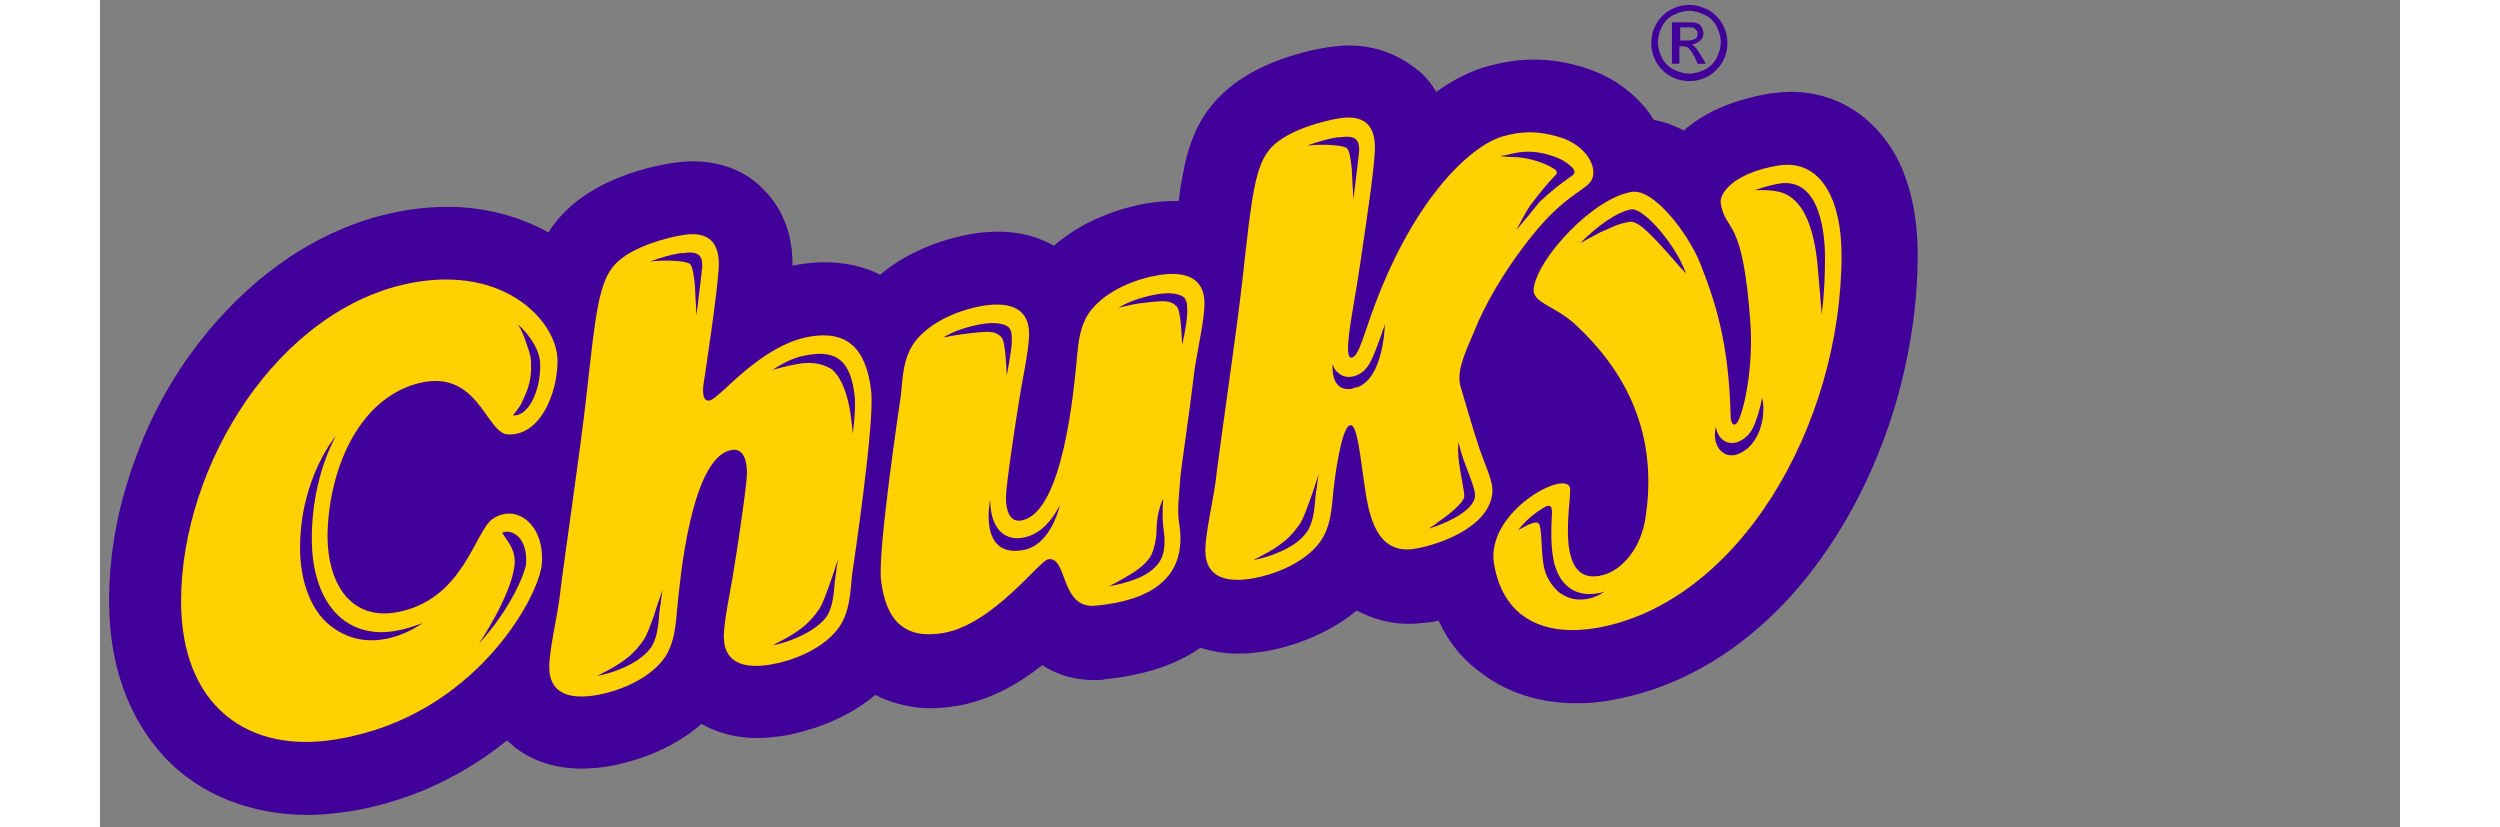 <?xml version="1.0" encoding="utf-8"?>
<!-- Generator: Adobe Illustrator 27.2.0, SVG Export Plug-In . SVG Version: 6.00 Build 0)  -->
<svg version="1.1" id="Layer_1" xmlns="http://www.w3.org/2000/svg" xmlns:xlink="http://www.w3.org/1999/xlink" x="0px" y="0px"
	 viewBox="0 0 278 100" width="278" height="92" enable-background="new 0 0 54.5 56" xml:space="preserve">
<rect x="0" y="0" width="278" height="100" fill="#808080" stroke="none"/>
<style type="text/css">
	.st0{fill:#410099;}
	.st1{fill:#FFD100;}
	.st2{fill:#492C7A;stroke:#FFFFFF;stroke-width:1.645;stroke-linecap:round;stroke-linejoin:round;stroke-miterlimit:10;}
</style>
<g>
	<path class="st0" d="M150.9,5.5c-0.8,0-1.6,0.1-2.4,0.2c-2,0.3-8.9,1.6-13.2,6c-2.9,2.9-3.9,6.5-4.4,9.3c-0.2,1-0.4,2.1-0.5,3.3
		c-0.2,0-0.4,0-0.6,0c-1.1,0-2.2,0.1-3.4,0.3c-2.2,0.4-7.1,1.6-11.1,5.1c-1.6-0.9-3.8-1.7-6.7-1.7c-1.1,0-2.2,0.1-3.4,0.3
		c-2.2,0.4-7,1.6-10.9,4.9c-2-1-4.3-1.5-6.7-1.5c-1.1,0-2.1,0.1-3.3,0.3c-0.2,0-0.4,0.1-0.6,0.1c0-0.1,0-0.1,0-0.2
		c0-4.6-1.9-7.4-3.5-9c-1.5-1.6-4.3-3.4-8.6-3.4l0,0l0,0l0,0c-0.8,0-1.6,0.1-2.4,0.2c-2,0.3-8.9,1.6-13.2,6.1
		c-0.7,0.7-1.3,1.5-1.8,2.3c-3.6-2-7.8-3.1-12.2-3.1l0,0c-1.9,0-4,0.2-6,0.6c-9.8,1.9-18.8,8.3-25.5,17.8c-3,4.3-5.3,9-6.9,14
		c-1.7,5.1-2.5,10.3-2.5,15.3c0,7.6,2.3,14,6.6,18.7c2.2,2.4,4.9,4.2,8,5.4c2.9,1.1,6,1.7,9.4,1.7c1.8,0,3.6-0.2,5.5-0.5
		c8-1.4,14.1-4.9,18.6-8.5c0.3,0.3,0.6,0.5,0.9,0.8c1.5,1.2,4.2,2.6,8.1,2.6c1.1,0,2.2-0.1,3.4-0.3c2.2-0.4,7.1-1.6,11.1-5.1
		c1.6,0.9,3.8,1.7,6.7,1.7c1.1,0,2.2-0.1,3.4-0.3c2.2-0.4,7-1.6,10.9-4.9c2,1,4.3,1.6,6.7,1.6c1,0,2.2-0.1,3.3-0.3
		c4-0.7,7.4-2.7,10.2-4.9c1.8,1.2,4,1.8,6.3,1.8c0.4,0,0.9,0,1.3-0.1c4.7-0.5,8.5-1.7,11.5-3.8c1.3,0.4,2.8,0.7,4.6,0.7
		c1.1,0,2.2-0.1,3.4-0.3c2.2-0.4,6.9-1.6,10.9-4.9c1.9,1,4,1.6,6.3,1.6c0.8,0,1.7-0.1,2.6-0.2c0.2,0,0.6-0.1,1-0.2
		c1.4,3.1,3.4,5.1,5.1,6.3c3.1,2.4,7.1,3.7,11.5,3.7c1.4,0,2.9-0.1,4.4-0.4c10.6-1.9,20.2-8.9,27.1-19.9c3.1-4.9,5.5-10.3,7.2-16.1
		c1.7-5.9,2.6-11.9,2.6-17.8c0-4.7-0.9-8.7-2.6-11.9c-2.7-4.9-7.3-7.8-12.7-7.8c-0.8,0-1.7,0.1-2.6,0.2c-4,0.7-7.3,2-9.8,4
		c-0.2,0.1-0.4,0.3-0.5,0.5c-1.2-0.6-2.4-1.1-3.7-1.3c-0.4-0.7-0.9-1.4-1.5-2c-1.8-2-4.2-3.5-6.8-4.3c-2.2-0.7-4.2-1-6.2-1
		c-1.9,0-3.8,0.3-5.9,0.9c-2,0.6-3.9,1.6-5.9,3c-0.5-0.9-1.1-1.6-1.7-2.2C157.9,7.3,155.2,5.5,150.9,5.5L150.9,5.5z"/>
</g>
<path class="st1" d="M47.5,62.7C45.3,64.1,44,72.5,35.9,74c-5.4,1-8.4-3.2-8.4-9.3c0.1-7.4,3.4-16.2,10.7-18.3
	c7.4-2.1,8.4,5.8,11,6.1c3.9,0.3,6.1-4.8,6.1-8.9c0-4.6-6.2-11.6-17.7-9.4c-16,3.1-27.8,21.9-27.8,38.5c0,12.6,8.1,18.6,19.1,16.6
	C45.2,86.5,53,72.3,53.4,68.2C53.8,63.4,50.3,60.8,47.5,62.7z M85.7,40.7c-6,1.1-10.8,7.5-12,7.7c-0.9,0.2-0.9-1.2-0.7-2.3
	c0,0,1.8-11.7,1.8-14.2c0-3.1-1.8-3.9-4.3-3.5c-1.9,0.3-6.2,1.4-8.2,3.5c-2,2.1-2.4,5.9-3.5,15.9c-0.8,7.1-2.6,19-3.3,24.8
	c-0.3,2.1-1.2,6.1-1.2,8c0,3.6,3,3.9,5.8,3.4c2.3-0.4,6-1.7,8-4.3c1.5-2,1.5-4.7,1.7-6.5c0.3-2.9,1.6-17.9,6.5-18.8
	c1.5-0.3,1.9,1.3,1.9,2.8c0,1.4-1.3,10-1.6,11.7c-0.3,2.1-1.2,6.1-1.2,8c0,3.6,3,3.9,5.8,3.4c2.3-0.4,6-1.7,8-4.3
	c1.5-2,1.5-4.7,1.7-6.5c0.2-1.4,2.8-18.7,2.3-22.3C92.6,42,90.2,39.9,85.7,40.7z M132.3,44.7c0.3-2.1,1.2-6.1,1.2-8
	c0-3.6-3-3.9-5.8-3.4c-2.3,0.4-6,1.7-8,4.3c-1.5,2-1.5,4.7-1.7,6.5c-0.3,2.9-1.6,17.9-6.6,18.8c-1.5,0.3-1.9-1.3-1.9-2.8
	c0-1.4,1.3-10,1.6-11.7c0.3-2.1,1.2-6.1,1.2-8c0-3.6-3-3.9-5.8-3.4c-2.3,0.4-6,1.7-8,4.3c-1.5,2-1.5,4.7-1.7,6.5
	c-0.2,1.4-2.8,18.7-2.4,22.3c0.6,5.1,3,7.2,7.6,6.4c6-1.1,11.5-8.7,12.6-8.9c2.4-0.4,1.4,6.1,5.8,5.6c6.4-0.6,10.9-3.2,10.1-9.5
	c-0.3-1.9-0.2-2.4,0.1-6.2C130.7,56.4,131.6,50.5,132.3,44.7z M202.9,20c-5.5,0.9-7.2,3.4-7,4.6c0.6,3.6,2.7,1.3,3.6,14.7
	c0.3,5.1-0.7,10-1.5,11.6c-0.4,0.7-0.8,0.5-0.9-0.4c-0.2-9-1.8-13.9-3.7-18.7c-1.4-3.5-5.6-9.1-8.3-8.6c-4.7,0.8-11.3,8-11.8,11.6
	c-0.3,1.8,2.5,2.1,5,4.4c8,7.4,9.7,15.6,8.5,23.4c-0.5,3.4-2.6,6.2-5.1,6.9c-6,1.6-3.9-8.5-4-10.4c-0.2-2.6-10.3,2.7-9.2,9.1
	c1.2,6.9,6.5,8.7,12.4,7.7c17.1-3,29.6-24.4,29.6-45.1C210.5,24.3,208.1,19.2,202.9,20z M164.5,46.9c-0.6-1.9,0.3-3.8,1.7-7.1
	c2.3-5.6,6.6-11.3,9.1-13.8c3.3-3.3,5.1-3.3,5.2-5c0.1-1.8-1.7-3.7-4-4.4c-2.6-0.8-4.6-0.8-7-0.1c-4,1.2-11,7.8-15.9,21.7
	c-1.3,3.8-1.6,4.7-2.2,5c-0.8,0.3-0.5-1.8-0.5-2.1c0.2-2.3,0.8-5,1.4-9.1c0.5-3.5,1.8-11.7,1.8-14.2c0-3.1-1.8-3.9-4.3-3.5
	c-1.9,0.3-6.2,1.4-8.2,3.5c-2,2.1-2.4,5.9-3.5,15.9c-0.8,7.1-2.6,19-3.3,24.8c-0.3,2.1-1.2,6.1-1.2,8c0,3.6,3,3.9,5.8,3.4
	c2.3-0.4,6-1.7,8-4.3c1.5-2,1.5-4.7,1.7-6.5c0.1-0.9,0.9-7.5,2-7.7c0.9-0.2,1.2,3.8,1.9,8.3c0.6,3.8,1.9,7.4,6.1,6.6
	c3.3-0.6,8.9-2.8,9.2-6.8c0.1-1.5-1-3.4-1.8-6C165.9,51.7,165.4,49.9,164.5,46.9z"/>
<g>
	<g>
		<path class="st0" d="M190.3,31.5c-2.9-3.3-4.3-4.7-5.3-4.7c-1.5,0.2-2.3,0.7-3.7,1.3c-0.8,0.4-2.4,1.3-2.4,1.3
			c2.2-2.2,4.5-3.8,6.2-4.1c0,0,0.1,0,0.1,0c0,0,0.1,0,0.1,0c1.6,0.2,5.1,4.3,6.3,7.5l0.1,0.2C191.7,33.1,190.6,31.9,190.3,31.5z"/>
	</g>
	<g>
		<path class="st0" d="M197.6,55c-1.3,0.2-1.9-0.6-2.2-1.3c-0.4-0.9-0.1-2.1-0.1-2.1c0.3,1.6,1.4,2.1,2.4,1.9l0,0
			c0.8-0.2,1.6-0.8,2.1-1.8c0.4-0.8,0.8-2.1,1.1-3.6c0,0,0.5,1.6-0.3,3.9C200,53.6,198.9,54.7,197.6,55L197.6,55z"/>
	</g>
	<g>
		<path class="st0" d="M208.1,38c0,0-0.2-2.7-0.4-4.8c-0.2-2.5-0.7-9.5-5.2-10.1c-1.2-0.2-2.5-0.1-2.5-0.1c0.8-0.3,1.8-0.6,2.9-0.8
			c5.2-0.9,5.6,6.6,5.6,8.9C208.5,33.4,208.4,35.7,208.1,38z"/>
	</g>
	<g>
		<path class="st0" d="M176.5,71.7c-0.8-0.6-1.6-1.7-1.9-2.9c-0.5-1.8-0.2-5.3-0.8-5.6c-0.5-0.3-2.4,0.9-2.4,0.9
			c0.8-1.1,2-2.1,3.2-2.8c0,0,0.5-0.3,0.7-0.1c0.2,0.1,0.2,0.7,0.2,0.7c-0.1,1.9-0.2,4.3,0.3,6.3c0.3,1,0.7,1.8,1.3,2.4
			c0.4,0.4,0.8,0.7,1.3,0.9c0.8,0.3,1.7,0.4,2.7,0.2l0,0c0.2,0,0.4-0.1,0.7-0.2C181.8,71.6,179.1,73.5,176.5,71.7z"/>
	</g>
	<g>
		<path class="st2" d="M189.5,62.2"/>
	</g>
	<g>
		<path class="st0" d="M109.6,45.4c0,0-0.1-2.1-0.2-2.9c-0.1-0.8-0.2-1.5-0.5-1.8c-0.7-0.7-1.4-0.7-3.9-0.4
			c-1.2,0.1-3.1,0.5-3.1,0.5c1.3-0.8,2.9-1.3,4.5-1.6c1.6-0.3,2.5-0.1,3,0.1c0.5,0.2,0.8,0.5,0.8,1.5
			C110.3,41.7,109.9,43.7,109.6,45.4z"/>
	</g>
	<g>
		<path class="st0" d="M130.8,41.7c0,0-0.1-2.1-0.2-2.9c-0.1-0.8-0.2-1.5-0.5-1.8c-0.7-0.7-1.4-0.7-3.9-0.4
			c-1.2,0.1-3.1,0.6-3.1,0.6c1.3-0.8,2.9-1.3,4.5-1.6c1.6-0.3,2.5-0.1,3,0.1c0.5,0.2,0.8,0.5,0.8,1.5C131.5,38,131.2,40,130.8,41.7z
			"/>
	</g>
	<g>
		<path class="st0" d="M111.5,66.5c-5.4,0.9-3.9-6.1-3.9-6.1c0,3.2,1.5,5,3.9,4.6c1.8-0.3,3.3-1.6,4.5-3.9
			C116,61.2,114.9,66,111.5,66.5z"/>
	</g>
	<g>
		<path class="st0" d="M122.3,70.8c-0.2,0-0.3,0.1-0.4,0.1c0,0,1.8-0.9,3.3-1.9c1-0.7,1.6-1.4,1.8-1.8c0.3-0.5,0.7-1.9,0.7-3
			c0-2.4,0.8-3.9,0.8-3.9c-0.1,1.7-0.1,2.5,0.1,4.1c0.3,2.3-0.4,3.3-0.6,3.6C126.8,69.7,124.3,70.4,122.3,70.8z"/>
	</g>
	<g>
		<path class="st0" d="M151.3,47c-2.7,0.4-2.3-3-2.3-3c0.1,0.4,0.3,0.8,0.6,1c0.6,0.6,1.4,0.7,2.2,0.4c1.5-0.6,1.9-1.7,3.1-5
			c0.1-0.4,0.3-0.8,0.4-1.2c0,0-0.1,6.4-3.3,7.6C151.8,46.8,151.6,46.9,151.3,47z"/>
	</g>
	<g>
		<path class="st0" d="M171.2,27.8c0,0,1-2,1.7-3c0.9-1.2,2.1-2.7,2.9-3.5c0.2-0.2,0.3-0.3,0.3-0.4c0-0.1-0.1-0.3-0.2-0.4
			c-1.3-0.9-3.3-1.4-4.6-1.5c-0.5,0-2-0.1-2-0.1c0.1-0.1,0.3-0.1,0.4-0.1c0.4-0.1,0.9-0.2,1.3-0.3c1.5-0.3,3-0.2,4.7,0.4
			c1.2,0.4,1.9,1,2.3,1.4c0.1,0.1,0.3,0.4,0.2,0.6c0,0.2-0.5,0.5-0.5,0.5c-1,0.7-2.2,1.6-3.7,3C173.3,25.3,172.3,26.5,171.2,27.8z"
			/>
	</g>
	<g>
		<path class="st0" d="M160.6,63.9c0,0,0.8-0.5,1-0.7c2.5-1.7,3.3-2.8,3.3-3.2c0-0.8-0.5-2.8-0.7-4.6c-0.1-1.3,0-1.9,0-1.9
			c0.1,0.4,0.2,0.7,0.3,1.1c0.3,1,0.7,2,1,2.8c0.4,1.1,0.7,1.9,0.7,2.4v0.1l0,0.1C166,61.8,162.6,63.3,160.6,63.9z"/>
	</g>
	<g>
		<path class="st0" d="M72.1,38.1c0,0-0.2-3.3-0.2-3.7c-0.2-1.9-0.4-2.3-0.6-2.5c-0.3-0.2-1.2-0.4-2.9-0.4c-1.1,0-1.9,0.1-1.9,0.1
			c1.1-0.4,2.4-0.8,3.6-1c0.1,0,0.2,0,0.3,0c2-0.3,2.4,0.3,2.4,1.6C72.7,33,72.5,35,72.1,38.1z"/>
	</g>
	<g>
		<path class="st0" d="M151.5,24.1c0,0-0.2-3.3-0.2-3.7c-0.2-1.9-0.4-2.3-0.6-2.5c-0.3-0.2-1.3-0.4-2.9-0.4c-1.1,0-1.9,0.1-1.9,0.1
			c1.1-0.4,2.4-0.8,3.6-1c0.1,0,0.2,0,0.3,0c2-0.3,2.4,0.3,2.4,1.6C152.1,19,151.9,21,151.5,24.1z"/>
	</g>
	<g>
		<path class="st0" d="M91,52.4c0,0-0.3-2.7-0.4-3.1c-0.5-2.6-1.4-4.1-2.2-4.7c-0.7-0.4-1.9-1-4.1-0.6c-1.2,0.2-3,0.7-3,0.7
			c1.5-1,2.9-1.6,4.3-1.8c3.5-0.6,5.1,0.8,5.6,4.8C91.3,48.5,91.3,50,91,52.4z"/>
	</g>
	<g>
		<path class="st0" d="M81.3,78c0,0,1.3-0.7,1.7-0.9c1.9-1.1,2.8-1.9,3.8-3.3c0.5-0.6,1.1-2.4,1.4-3.2c0.3-0.8,1-3,1-3
			c-0.2,1.1-0.2,1.7-0.3,2c0,0.3-0.1,0.6-0.1,0.9c-0.1,1.4-0.3,3.2-1.1,4.2C86.3,76.4,83.4,77.6,81.3,78z"/>
	</g>
	<g>
		<path class="st0" d="M139.4,67.7c0,0,1.3-0.7,1.7-0.9c1.9-1.1,2.8-1.9,3.8-3.3c0.5-0.6,1.1-2.4,1.4-3.2c0.3-0.8,1-3,1-3
			c-0.2,1.1-0.2,1.7-0.3,2c0,0.3-0.1,0.6-0.1,0.9c-0.1,1.4-0.3,3.2-1.1,4.2C144.5,66.2,141.5,67.3,139.4,67.7z"/>
	</g>
	<g>
		<path class="st0" d="M60.1,81.7c0,0,1.3-0.7,1.7-0.9c1.9-1.1,2.8-1.9,3.8-3.3c0.5-0.6,1.1-2.4,1.4-3.2c0.2-0.8,1-3,1-3
			c-0.2,1.1-0.2,1.7-0.3,2c0,0.3-0.1,0.6-0.1,0.9c-0.1,1.4-0.3,3.2-1.1,4.2C65.1,80.2,62.2,81.3,60.1,81.7z"/>
	</g>
	<g>
		<path class="st0" d="M50.3,50.2c-0.1,0-0.2,0-0.4,0c0,0,0.9-1,1.2-1.8c0.3-0.7,1.1-2.1,1-4.3c0-0.9,0-1-0.7-3
			c-0.4-1.2-0.9-1.9-0.9-1.9c1.6,1.4,2.7,3.3,2.7,4.8C53.3,46.7,52.1,49.9,50.3,50.2z"/>
	</g>
	<g>
		<path class="st0" d="M27.8,75.6c-2.5-2-3.8-5.9-3.6-10.3c0.3-7.9,4.3-12.6,4.3-12.6c-1.9,3.6-2.9,8-2.9,12.4c0,4,1.1,7.3,3.2,9.3
			c1.8,1.7,4.3,2.4,7.2,1.8C37,76,38,75.7,39,75.3C39,75.3,33.1,79.8,27.8,75.6z"/>
	</g>
	<g>
		<path class="st0" d="M45.8,77.8c0,0,3.8-5.6,4.3-9.4c0.1-1-0.1-1.7-0.4-2.3c-0.2-0.4-1.1-1.7-1.1-1.7c0.6-0.3,1.4-0.1,2,0.5
			c0.7,0.7,1,2,0.9,3.3C51.3,69.4,49.7,73.5,45.8,77.8z"/>
	</g>
</g>
<g>
	<path class="st0" d="M192.1,0.6c0.8,0,1.5,0.2,2.3,0.6c0.7,0.4,1.3,1,1.7,1.7c0.4,0.7,0.6,1.5,0.6,2.3c0,0.8-0.2,1.6-0.6,2.3
		c-0.4,0.7-1,1.3-1.7,1.7c-0.7,0.4-1.5,0.6-2.3,0.6c-0.8,0-1.6-0.2-2.3-0.6c-0.7-0.4-1.3-1-1.7-1.7c-0.4-0.7-0.6-1.5-0.6-2.3
		c0-0.8,0.2-1.6,0.6-2.3s1-1.3,1.7-1.7C190.5,0.8,191.3,0.6,192.1,0.6z M192.1,1.3c-0.6,0-1.3,0.2-1.9,0.5c-0.6,0.3-1.1,0.8-1.4,1.4
		c-0.3,0.6-0.5,1.3-0.5,1.9c0,0.7,0.2,1.3,0.5,1.9c0.3,0.6,0.8,1.1,1.4,1.4c0.6,0.3,1.3,0.5,1.9,0.5c0.7,0,1.3-0.2,1.9-0.5
		c0.6-0.3,1.1-0.8,1.4-1.4c0.3-0.6,0.5-1.2,0.5-1.9c0-0.7-0.2-1.3-0.5-1.9c-0.3-0.6-0.8-1.1-1.4-1.4C193.3,1.5,192.7,1.3,192.1,1.3z
		 M190,7.7v-5h1.7c0.6,0,1,0,1.3,0.1c0.3,0.1,0.5,0.3,0.6,0.5s0.2,0.5,0.2,0.7c0,0.4-0.1,0.7-0.4,0.9c-0.3,0.3-0.6,0.4-1,0.5
		c0.2,0.1,0.3,0.2,0.4,0.3c0.2,0.2,0.4,0.5,0.7,1l0.6,1h-1L192.8,7c-0.3-0.6-0.6-1-0.8-1.2c-0.1-0.1-0.4-0.2-0.6-0.2h-0.5v2.1H190z
		 M190.8,4.9h1c0.5,0,0.8-0.1,1-0.2c0.2-0.1,0.3-0.3,0.3-0.6c0-0.1,0-0.3-0.1-0.4c-0.1-0.1-0.2-0.2-0.3-0.3
		c-0.1-0.1-0.4-0.1-0.8-0.1h-0.9V4.9z"/>
</g>
</svg>
